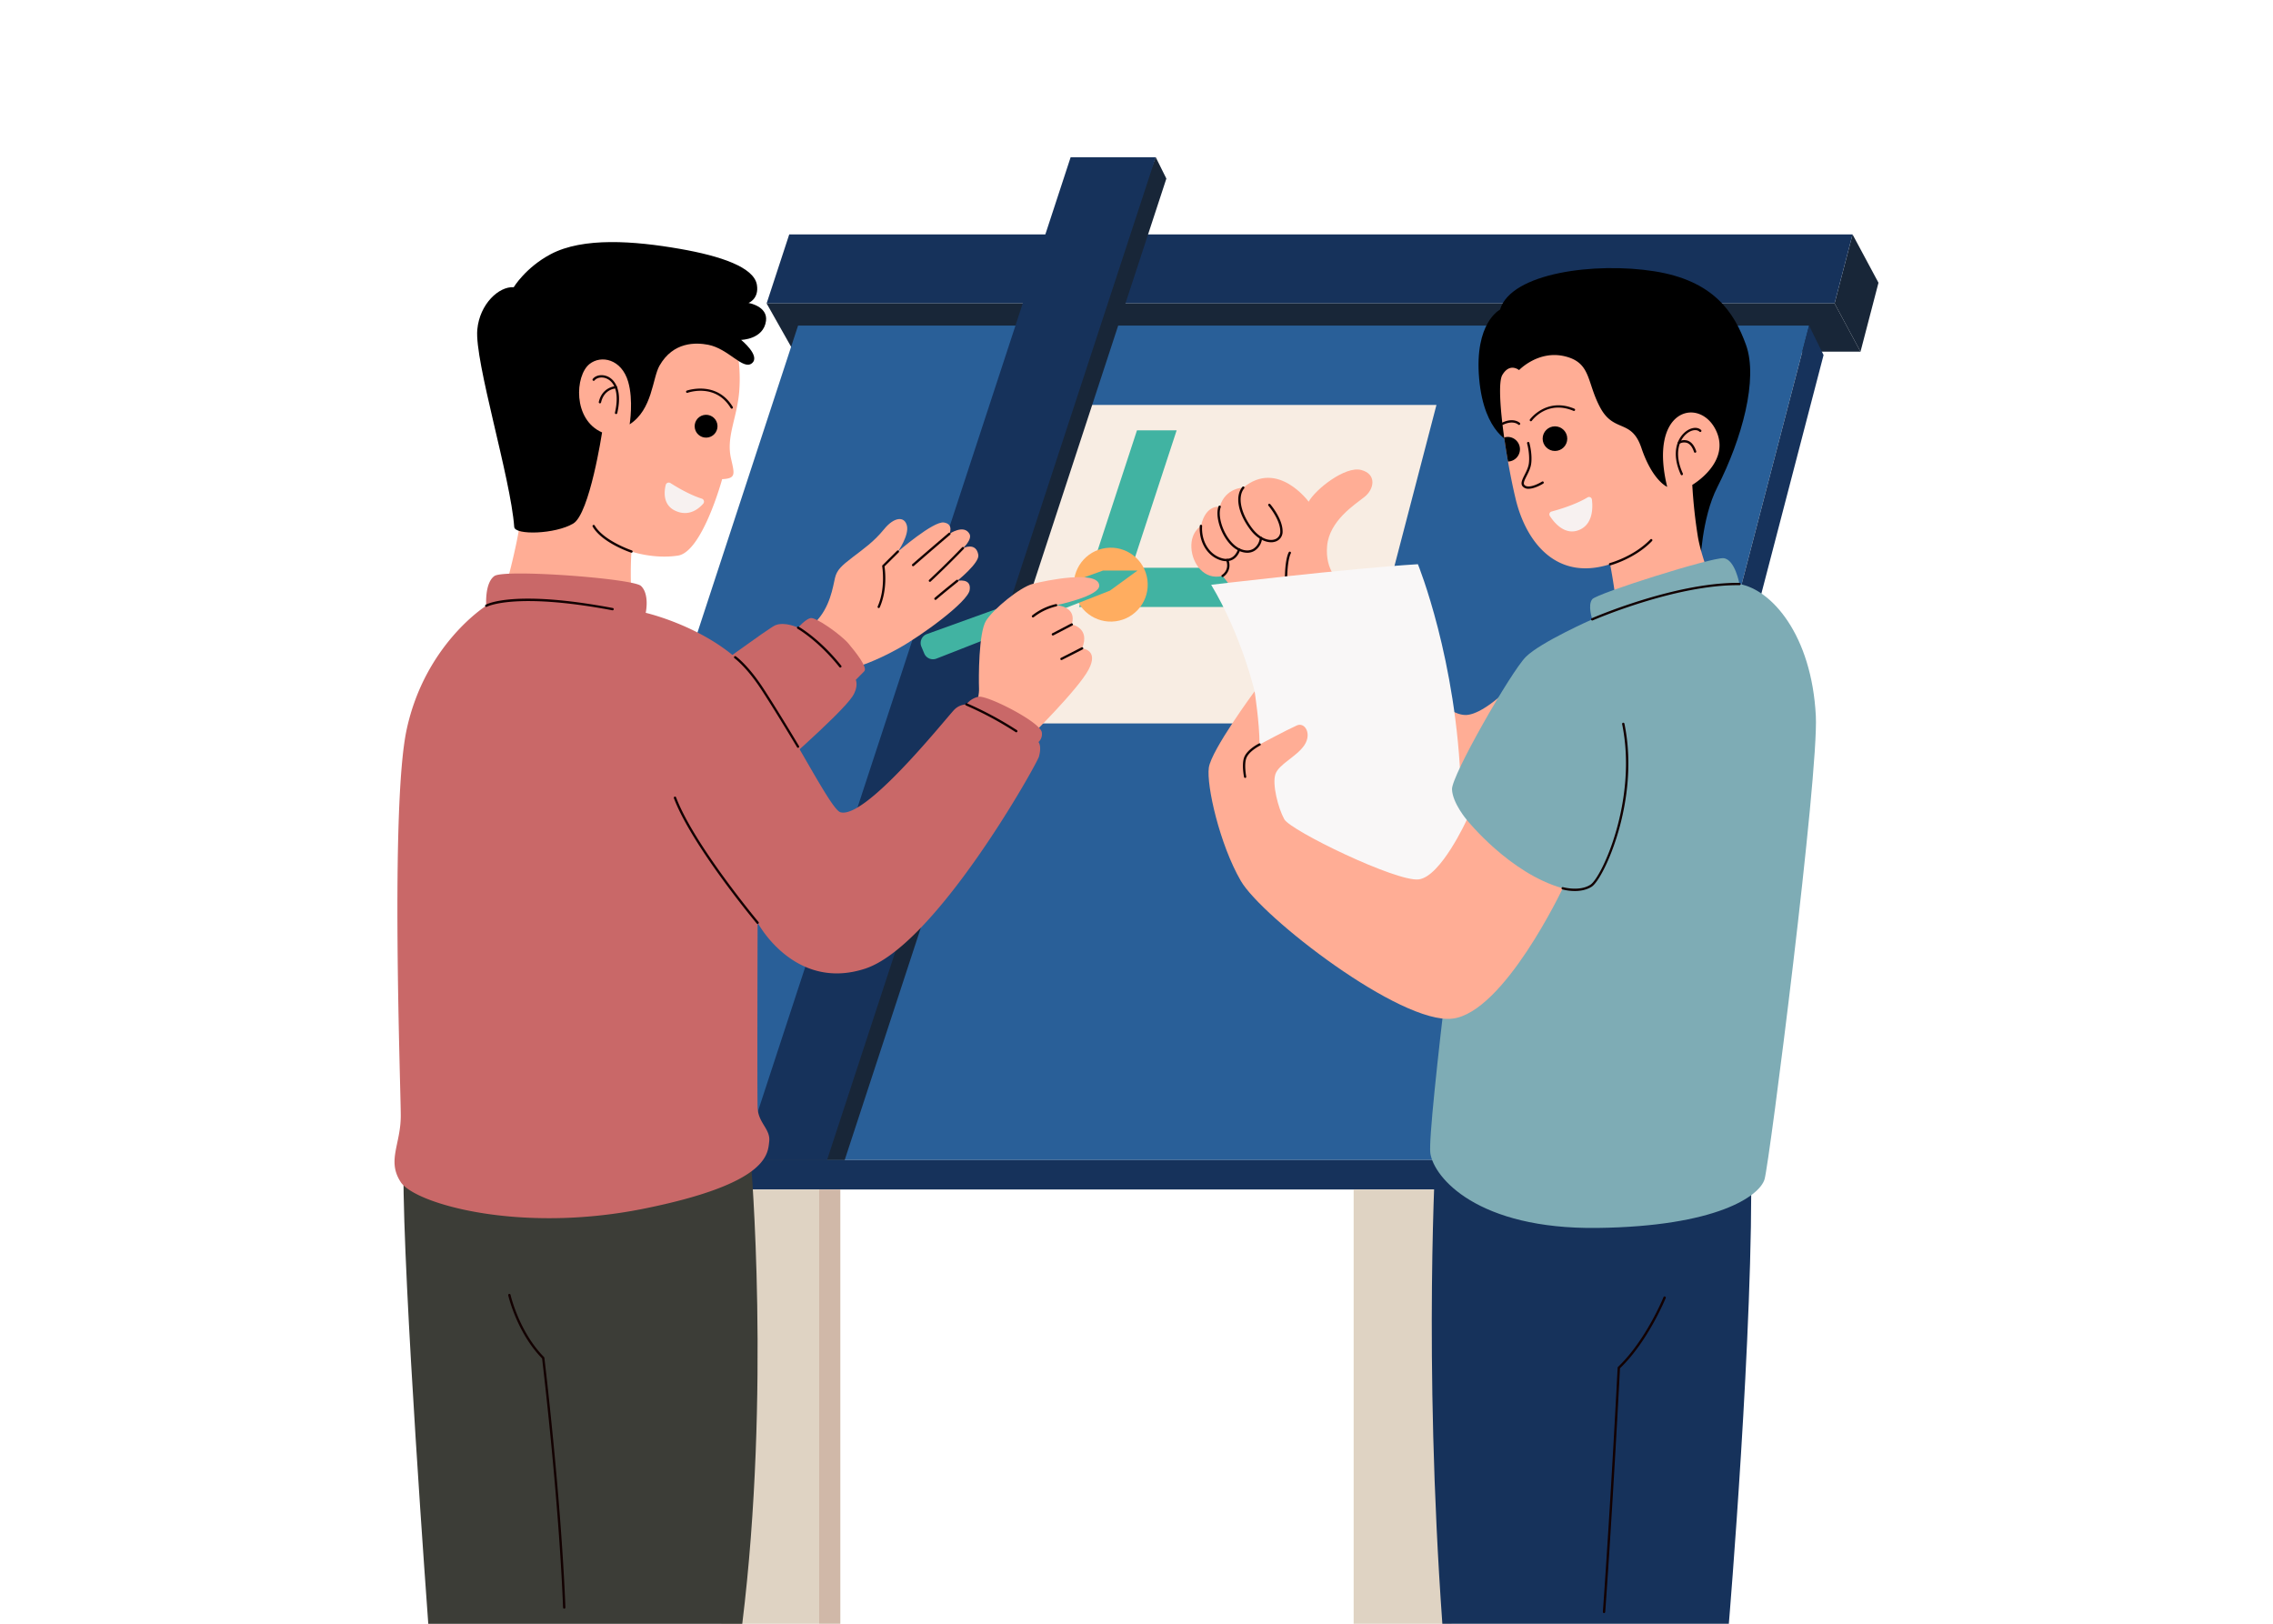 <svg xmlns="http://www.w3.org/2000/svg" viewBox="0 0 2240 1600"><defs><style>.cls-1{fill:#f8ede3;}.cls-2{fill:#182638;}.cls-3{fill:#16325b;}.cls-4{fill:#295f98;}.cls-5{fill:#41b3a2;}.cls-6{fill:#ffad60;}.cls-7{fill:#dfd3c3;}.cls-8{fill:#d0b8a8;}.cls-9{fill:#3c3d37;}.cls-10{fill:#120000;}.cls-11{fill:#ffad95;}.cls-12{fill:#c96868;}.cls-13{fill:#f7f1f0;}.cls-14{fill:#f9f7f7;}.cls-15{fill:#7eacb5;}</style></defs><g id="Layer_2" data-name="Layer 2"><g id="Layer_1-2" data-name="Layer 1"><polygon class="cls-2" points="1851.21 278.61 1833.5 346.52 1807.92 298.99 1825.66 230.99 1851.21 278.61"/><polygon class="cls-3" points="1825.66 230.99 1807.92 298.99 755.49 298.99 777.78 230.99 1825.66 230.99"/><polygon class="cls-2" points="1833.5 346.52 782.33 346.52 755.49 298.99 1807.92 298.99 1833.5 346.52"/><polygon class="cls-4" points="786.48 320.82 1782.81 320.82 1568.4 1143.05 516.97 1143.05 786.48 320.82"/><polygon class="cls-1" points="1035.32 399.02 1415.6 399.02 1333.76 712.85 932.45 712.85 1035.32 399.02"/><polygon class="cls-3" points="1782.81 320.82 1797.09 349.87 1582.68 1172.1 531.25 1172.1 516.97 1143.05 1568.4 1143.05 1782.81 320.82"/><polygon class="cls-2" points="1149.43 175.98 832.44 1143.04 748.59 1143.04 1138.94 154.91 1149.43 175.98"/><polygon class="cls-3" points="815.05 1143.05 1138.94 154.92 1055.1 154.92 731.21 1143.05 815.05 1143.05"/><polygon class="cls-5" points="1115.17 559.47 1159.56 424.05 1120.47 424.05 1063.42 598.11 1083.94 598.11 1083.94 598.12 1265.15 598.12 1265.15 559.47 1115.17 559.47"/><circle class="cls-6" cx="1094.67" cy="576.05" r="36.41" transform="translate(-103.07 266.91) rotate(-13.28)"/><rect class="cls-7" x="710.85" y="1172.1" width="96.45" height="427.9"/><rect class="cls-7" x="1334" y="1172.1" width="96.45" height="427.9"/><rect class="cls-8" x="807.3" y="1172.1" width="20.83" height="427.9"/><path class="cls-9" d="M739.88,1143.05s19.74,228.47-8.39,457H422.06s-25.17-340.53-24.43-446Z"/><path class="cls-10" d="M556.05,1585.14a1.14,1.14,0,0,1-1.15-1.1c-4.27-107.77-19.7-237.37-20.67-245.46-24.9-25.4-33.26-61.76-33.34-62.13a1.15,1.15,0,1,1,2.24-.5c.08.36,8.37,36.37,33,61.29a1.14,1.14,0,0,1,.32.67c.17,1.34,16.35,135.22,20.74,246a1.15,1.15,0,0,1-1.11,1.19Z"/><path class="cls-11" d="M803.4,613.2l42,43.6s15.95-4.5,39.49-17.53,68.87-46.16,70.7-57.83c2-12.35-12.32-9-12.32-9s22.15-17.76,20.86-25.6c-2.2-13.27-15.17-6.63-15.17-6.63s9.57-8.66,6.4-14.22c-5.51-9.66-19.67,0-19.67,0s4.46-9.64-5.57-11.14c-10.31-1.54-45.23,28.67-45.23,28.67s11.22-16.11,8.85-25.59-12.56-8.7-22.51,3.55C861,534,851.51,540.44,840.37,549s-15.64,12.56-17.54,20.62S818.09,598.74,803.4,613.2Z"/><path class="cls-10" d="M866,599.18a1.09,1.09,0,0,1-.46-.1,1.15,1.15,0,0,1-.59-1.52c8.05-18.17,4.46-39.41,4.42-39.62a1.18,1.18,0,0,1,.33-1L884,542.71a1.15,1.15,0,1,1,1.62,1.63l-13.95,13.8c.56,3.7,3,23.05-4.69,40.36A1.16,1.16,0,0,1,866,599.18Z"/><path class="cls-10" d="M899.85,557.94a1.12,1.12,0,0,1-.86-.39,1.14,1.14,0,0,1,.11-1.62c13.12-11.49,35.57-30.63,35.79-30.82a1.15,1.15,0,0,1,1.49,1.75c-.22.19-22.66,19.33-35.77,30.8A1.15,1.15,0,0,1,899.85,557.94Z"/><path class="cls-10" d="M916.44,573.35a1.12,1.12,0,0,1-.84-.37,1.14,1.14,0,0,1,.06-1.62c17.31-16.15,32.27-31.79,32.42-32a1.15,1.15,0,1,1,1.66,1.59c-.15.16-15.15,15.85-32.51,32A1.16,1.16,0,0,1,916.44,573.35Z"/><path class="cls-10" d="M921.89,591.12a1.13,1.13,0,0,1-.87-.4,1.15,1.15,0,0,1,.12-1.62c8.45-7.28,21.24-17.46,21.36-17.56a1.15,1.15,0,1,1,1.44,1.79c-.13.11-12.88,10.27-21.3,17.51A1.11,1.11,0,0,1,921.89,591.12Z"/><path class="cls-12" d="M692.68,666.53s65-47.7,71.22-50.36c9.4-4,22.58,2.33,22.58,2.33s7.08-8.24,12.27-9.46,30.1,16.48,37.37,25.1,19.2,23.68,15.57,27.32-8.31,8.45-8.31,8.45,3,6.69-3.24,16.26c-12,18.36-85.19,81.42-85.19,81.42Z"/><path class="cls-10" d="M828.13,657.8a1.16,1.16,0,0,1-.9-.43c-20.87-26.22-41.11-37.75-41.31-37.86a1.15,1.15,0,0,1,1.12-2c.21.12,20.81,11.84,42,38.43a1.15,1.15,0,0,1-.9,1.87Z"/><path class="cls-5" d="M1087,562.21,913.48,624.79A9.33,9.33,0,0,0,908,637.17l2.81,6.73a9.35,9.35,0,0,0,12,5.1l171-67L1121,562.21Z"/><path class="cls-11" d="M958.75,705.92s6.47-17,6.06-27.49-.4-55,6.88-66.71,33.56-33.16,46.09-36.39,64.69-14,65.5,1.61c.55,10.62-42.45,19.41-42.45,19.41s21,.81,15.36,19c0,0,18.6,3.24,10.11,23.61,0,0,17,1.06,6.47,20.87s-58.22,66.72-58.22,66.72Z"/><path class="cls-10" d="M1046.09,650.42a1.15,1.15,0,0,1-.53-2.18l20.22-10.31a1.15,1.15,0,1,1,1,2.05l-20.21,10.31A1.11,1.11,0,0,1,1046.09,650.42Z"/><path class="cls-10" d="M1037.59,626.21a1.17,1.17,0,0,1-1-.62,1.15,1.15,0,0,1,.49-1.55l18.6-9.71a1.15,1.15,0,0,1,1.55.49,1.14,1.14,0,0,1-.49,1.55l-18.6,9.71A1.09,1.09,0,0,1,1037.59,626.21Z"/><path class="cls-10" d="M1018,608.42a1.17,1.17,0,0,1-.91-.45,1.15,1.15,0,0,1,.21-1.61,58.83,58.83,0,0,1,23.33-11.14,1.15,1.15,0,0,1,.4,2.26,58,58,0,0,0-22.33,10.7A1.12,1.12,0,0,1,1018,608.42Z"/><path class="cls-11" d="M725,338.28a157,157,0,0,1,3.4,48.51c-2.43,26.2-12.83,43.7-8,65,3.54,15.52,5.1,19.65-8.73,20.38,0,0-19.55,71.67-43.56,75.31s-45.85-4-45.85-4a364.43,364.43,0,0,0,0,42.93l-124.78-5.1s11.64-40,16-72.4S523.73,370.66,583,338.28,725,338.28,725,338.28Z"/><path d="M620.51,418.14s3.88-23.7-1.46-42c-6.52-22.38-26.64-26.56-38.08-17.46-14.37,11.43-16.64,54.81,12.37,67.42,0,0-12.22,80.05-28.38,89.75-17.58,10.55-57.62,11.72-58.21,3.39-3.39-48-39.29-163.47-36.38-194.52,2.37-25.28,21.34-42.69,35.9-41.72,0,0,11.65-19.38,36.38-32.5,32-17,82.46-13.1,127.09-5.33,40.7,7.07,73.25,18.19,76.16,35.41,2.36,13.94-8.25,17.95-8.25,17.95s19.17,3.15,17.23,17.7c-2.44,18.3-24.5,18.68-24.5,18.68s19.4,15.76,10.67,23-23-14.31-43.17-18.19c-12-2.31-34.4-3.22-48,20.68C642.82,373,643.06,403.53,620.51,418.14Z"/><path class="cls-10" d="M607.14,408l-.27,0a1.15,1.15,0,0,1-.85-1.38c3.89-16.71,1-29.19-7.74-33.37-5-2.42-10.22-1.09-12.31,1.58a1.15,1.15,0,0,1-1.61.2,1.16,1.16,0,0,1-.2-1.62c3.07-3.93,9.57-4.89,15.12-2.23,3.66,1.75,15.14,9.53,9,36A1.16,1.16,0,0,1,607.14,408Z"/><circle cx="695.84" cy="419.96" r="11.26" transform="translate(-77.87 171.1) rotate(-13.28)"/><path class="cls-10" d="M721.15,402.7a1.12,1.12,0,0,1-1-.55c-14.83-24.6-41.32-15.52-42.44-15.12a1.15,1.15,0,1,1-.77-2.16c.29-.11,29.37-10.14,45.18,16.09a1.16,1.16,0,0,1-.4,1.58A1.14,1.14,0,0,1,721.15,402.7Z"/><path class="cls-10" d="M622.32,544.63a1.13,1.13,0,0,1-.36-.06c-1.17-.4-28.68-9.78-37.89-25.62a1.15,1.15,0,0,1,2-1.16c8.77,15.09,36.35,24.5,36.63,24.59a1.16,1.16,0,0,1-.37,2.25Z"/><path class="cls-10" d="M591.22,397.46a1.15,1.15,0,0,1-1.12-1.4c3.43-15.07,16.77-15.59,16.9-15.59a1.12,1.12,0,0,1,1.18,1.12,1.15,1.15,0,0,1-1.12,1.18c-.48,0-11.69.51-14.72,13.8A1.15,1.15,0,0,1,591.22,397.46Z"/><path class="cls-13" d="M660.7,476c6,3.82,18.84,11.54,30.9,15.35a3.08,3.08,0,0,1,1.4,5c-4.4,5-13.73,12.72-26.56,7.37-13.37-5.57-12.05-19-10.39-25.83A3.08,3.08,0,0,1,660.7,476Z"/><path class="cls-12" d="M479.19,596.88s-1.77-22.17,8-29.26S623.9,570,631.68,577.37c8.67,8.18,4.67,26.5,4.67,26.5s54.49,12.5,92.68,47.78c34.1,31.52,87.21,145.11,99.1,148.68,24.23,7.28,100.21-87.74,111.92-100.61a17.38,17.38,0,0,1,12.4-5.62s3.43-5.58,11.68-7.52,61.09,24.76,62.54,35.07a10.56,10.56,0,0,1-3.27,9.55s3.4,3.64.45,14.36c-2.05,7.49-102,186.47-171.49,209-69.68,22.6-105.75-45.36-105.75-45.36s-.5,166.87,0,182.15,12.87,21.11,11.42,33.47-.73,41.48-123.7,66.22-225.57-5.09-239.39-26.2,0-37.1,0-65.48-10.44-305.11,5.82-380.55C419,634.44,479.19,596.88,479.19,596.88Z"/><path class="cls-10" d="M603.7,601.38l-.22,0c-96.07-18.09-123.46-3.63-123.72-3.48a1.16,1.16,0,0,1-1.57-.44,1.14,1.14,0,0,1,.44-1.56c1.1-.63,28.07-15.08,125.28,3.22a1.15,1.15,0,0,1,.91,1.34A1.13,1.13,0,0,1,603.7,601.38Z"/><path class="cls-10" d="M746.61,910.38a1.15,1.15,0,0,1-.88-.41c-.64-.76-63.93-76.61-81.65-123.54a1.16,1.16,0,0,1,2.16-.82c17.57,46.57,80.62,122.13,81.25,122.88a1.14,1.14,0,0,1-.14,1.62A1.17,1.17,0,0,1,746.61,910.38Z"/><path class="cls-10" d="M1001.54,721.61a1.16,1.16,0,0,1-.64-.19A336.25,336.25,0,0,0,952,695.16a1.15,1.15,0,1,1,.89-2.13,341,341,0,0,1,49.27,26.47,1.15,1.15,0,0,1-.63,2.11Z"/><path class="cls-10" d="M786.48,736.88a1.16,1.16,0,0,1-1-.56c-.2-.34-20.14-33.76-35-56.54-14.7-22.57-26.57-31.13-26.69-31.21a1.15,1.15,0,0,1,1.32-1.88c.5.35,12.33,8.84,27.29,31.83,14.86,22.83,34.83,56.28,35,56.62a1.15,1.15,0,0,1-1,1.74Z"/><path class="cls-3" d="M1415.11,1131.4s-12.61,205.2,6.3,468.6h282.33s24.74-295.42,21.83-456.95Z"/><path class="cls-10" d="M1580.77,1589.51h-.09a1.14,1.14,0,0,1-1.06-1.22c7.91-110.77,14.49-239.3,14.55-240.59a1.14,1.14,0,0,1,.36-.77c27.39-26,44.66-68.3,44.84-68.72a1.14,1.14,0,0,1,1.49-.64,1.15,1.15,0,0,1,.64,1.5c-.17.43-17.5,42.88-45.06,69.21-.43,8.55-6.85,132.72-14.53,240.17A1.14,1.14,0,0,1,1580.77,1589.51Z"/><path class="cls-11" d="M1494,671.05s-29.59,32.5-49,33.48-55.78-36.39-55.78-36.39l-68.88-94.79s-14.68-10.59-12.5-35.33,26.93-40.57,36.75-48.3,12.37-22.65-3.27-26.65-44.75,18.92-51.67,31.29c0,0-30.56-41.92-64.39-13.86,0,0-17.47-.09-23.29,18.83,0,0-13.82-2.42-18.43,18.92,0,0-10.19,5.82-9.46,21.34s12.37,32.51,30.8,27.9c0,0,11.4,14.55,10.68,14.55s189.77,201.87,226.58,196.37S1494,671.05,1494,671.05Z"/><path class="cls-10" d="M1252.74,534.34c-6.12,0-14-3.6-20.66-12.49-12.16-16.13-15.26-33-7.73-42.09a1.15,1.15,0,0,1,1.77,1.47c-6.73,8.08-3.52,24.22,7.8,39.24,7.69,10.21,16.76,12.9,22.33,11a7.84,7.84,0,0,0,5.43-7.92c0-11.56-11.49-25.07-11.6-25.21a1.15,1.15,0,1,1,1.74-1.5c.5.58,12.16,14.3,12.16,26.71a10.13,10.13,0,0,1-7,10.1A13.52,13.52,0,0,1,1252.74,534.34Z"/><path class="cls-10" d="M1229.13,544.69a19.78,19.78,0,0,1-8.51-2.12c-14.6-6.91-24.23-31.92-19.74-43.65a1.15,1.15,0,0,1,2.15.82c-4.09,10.68,5.16,34.4,18.58,40.76,5.11,2.42,9.78,2.51,13.5.27a14,14,0,0,0,6.38-10.72,1.15,1.15,0,1,1,2.3.1,16.35,16.35,0,0,1-7.49,12.59A13.79,13.79,0,0,1,1229.13,544.69Z"/><path class="cls-10" d="M1208.52,553a18,18,0,0,1-4.69-.66c-13.64-3.72-22.47-17.77-21.46-34.17a1.14,1.14,0,0,1,1.22-1.08,1.16,1.16,0,0,1,1.08,1.22c-.94,15.3,7.19,28.38,19.77,31.81,5.08,1.38,9.23.32,12.33-3.15a16.09,16.09,0,0,0,3.24-5.75,1.15,1.15,0,1,1,2.21.61,18.4,18.4,0,0,1-3.73,6.68A13,13,0,0,1,1208.52,553Z"/><path class="cls-10" d="M1204.87,568.64a1.15,1.15,0,0,1-.6-2.14c.34-.21,7.62-4.82,4.13-14.28a1.15,1.15,0,0,1,2.16-.79c4.16,11.29-5,17-5.1,17A1.18,1.18,0,0,1,1204.87,568.64Z"/><path class="cls-10" d="M1267.38,569.05h0a1.15,1.15,0,0,1-1.12-1.17c.43-18.38,3.75-23.61,3.89-23.83a1.15,1.15,0,0,1,1.92,1.26c-.06.11-3.1,5.22-3.51,22.62A1.14,1.14,0,0,1,1267.38,569.05Z"/><path class="cls-14" d="M1236.39,681.24s-12.61-54.81-42.8-105c0,0,136.06-16.19,203.73-20.28,0,0,38.45,94.28,42.33,220.86,0,0,27.65,16.5,22.8,34.44s-41.24,86.84-91.69,74.71-112-44.82-122.24-90.57-18.92-80.18-18.92-80.18Z"/><path d="M1675.61,555.94s1.13-45.19,16.77-75.87c24.37-47.83,40.41-106.51,28.28-140.21-11.64-32.34-32.08-63.33-90.29-72.55s-141.32,1.46-152.15,37.84c0,0-25.39,12.61-20.54,67.91s32.5,63.55,32.5,63.55Z"/><path class="cls-11" d="M1482.34,431.12c1.1,7.77,2.37,15.77,3.76,23.67,2.27,12.94,4.85,25.63,7.48,36.64,10.19,42.67,40.25,81.48,93.14,64.5,0,0,5.82,29.12,7.27,54.34l96.53-27.65s-14-32.73-17.46-54.82a494.47,494.47,0,0,1-5.34-50S1707,455,1690.52,423s-66.22-19.89-47.53,56.75c0,0-14.51-6-25.42-38.39-9.78-29-27-14.49-40.56-39.7s-8.74-44.28-34.92-50.58S1497,364.7,1497,364.7s-9.09-7.74-16.5,4.83C1476.62,376.14,1478.27,402.13,1482.34,431.12Z"/><path class="cls-10" d="M1657.42,468.32a1.14,1.14,0,0,1-1.05-.68c-9.91-21.7-3.19-36.68,5.57-42.91,5.3-3.77,11.11-4.16,14.46-1a1.14,1.14,0,0,1,0,1.62,1.15,1.15,0,0,1-1.63,0c-2.48-2.37-7.23-1.89-11.54,1.18-8,5.72-14.13,19.65-4.81,40.08a1.14,1.14,0,0,1-.57,1.52A1.12,1.12,0,0,1,1657.42,468.32Z"/><path class="cls-10" d="M1670.51,446.12a1.14,1.14,0,0,1-1.09-.79c-1.6-4.81-3.91-7.81-6.87-8.91a9.36,9.36,0,0,0-7.29.73,1.16,1.16,0,0,1-1.58-.4,1.14,1.14,0,0,1,.4-1.57,11.5,11.5,0,0,1,9.24-.92c3.66,1.34,6.45,4.83,8.28,10.35a1.14,1.14,0,0,1-.72,1.45A1.19,1.19,0,0,1,1670.51,446.12Z"/><path class="cls-10" d="M1506.35,481.63a7.22,7.22,0,0,1-5.9-2.46c-2.26-2.76-.27-6.69,2-11.25,1.78-3.53,3.79-7.52,4.26-11.62,1.06-9.11-1.75-19.28-1.78-19.38a1.15,1.15,0,1,1,2.22-.62c.12.43,3,10.69,1.85,20.27-.52,4.5-2.63,8.69-4.5,12.38-1.94,3.85-3.61,7.16-2.3,8.77,3.46,4.22,13.74-.85,17.41-3.16a1.15,1.15,0,1,1,1.23,1.95C1520.42,476.79,1512.64,481.63,1506.35,481.63Z"/><circle cx="1532.38" cy="432.24" r="12.13"/><path d="M1482.34,431.12c1.1,7.77,2.37,15.77,3.76,23.67a12.13,12.13,0,0,0,0-24.25A12.37,12.37,0,0,0,1482.34,431.12Z"/><path class="cls-10" d="M1508.65,415.1a1.16,1.16,0,0,1-.67-.21,1.14,1.14,0,0,1-.26-1.61c.16-.22,16.34-22.1,43.82-10.54a1.15,1.15,0,0,1,.61,1.51,1.13,1.13,0,0,1-1.5.61c-25.77-10.83-40.46,8.92-41.07,9.77A1.14,1.14,0,0,1,1508.65,415.1Z"/><path class="cls-13" d="M1529,504.07c7.25-1.95,23.82-6.87,35.46-13.92a2.85,2.85,0,0,1,4.34,2.09c1,8,1.11,24.38-12.64,30-14.09,5.76-24.65-7.36-28.83-13.85A2.85,2.85,0,0,1,1529,504.07Z"/><path class="cls-10" d="M1586.71,557.09a1.15,1.15,0,0,1-.29-2.26c.24-.07,23.66-6.32,40-23.34a1.15,1.15,0,1,1,1.66,1.6c-16.77,17.49-40.81,23.9-41,24A.92.92,0,0,1,1586.71,557.09Z"/><path class="cls-10" d="M1480.6,418.75a1.15,1.15,0,0,1-.5-2.18c11.56-5.63,17.49,0,17.74.21a1.15,1.15,0,0,1-1.6,1.65c-.21-.2-5.11-4.67-15.14.2A1.11,1.11,0,0,1,1480.6,418.75Z"/><path class="cls-15" d="M1569.17,610.27s-50.94,22.46-65.49,37-73.25,116.91-72.76,130.49,14.55,30.08,14.55,30.08-39.29,304.15-35.9,328.4,46.57,75.19,164.45,73.74,160.08-31.53,164.93-48,53.51-398.78,50.52-456.56c-4.13-79.86-43.61-124.45-75.26-129.91,0,0-4.37-24.37-15.65-25.47S1574,584.59,1569.17,590.41,1569.17,610.27,1569.17,610.27Z"/><path class="cls-10" d="M1569.17,611.42a1.15,1.15,0,0,1-.46-2.21c.8-.35,80.33-34.88,143.57-34.88h1.94a1.15,1.15,0,0,1,0,2.3h0c-63-.75-143.75,34.32-144.56,34.68A1.09,1.09,0,0,1,1569.17,611.42Z"/><path class="cls-11" d="M1445.47,807.85s42.2,52.87,94.59,67.43c0,0-57.93,122.65-108.86,128.47S1243.67,903.9,1222.81,868s-34-94.11-31.53-111.57,45.11-75.19,45.11-75.19,4.86,31,4.86,52.39c0,0,26.68-14.31,36.74-18.8,8-3.56,15,8.25,7.4,19.53s-25.23,18.67-28.5,28.5,2.55,33.1,8.73,44.38,110.6,61.85,132.43,59.3S1445.47,807.85,1445.47,807.85Z"/><path class="cls-10" d="M1227.1,766.55a1.14,1.14,0,0,1-1.13-.92c-.1-.49-2.38-12,0-19,2.78-8,14.24-13.75,14.73-14a1.15,1.15,0,1,1,1,2.06c-.11.06-11.1,5.54-13.57,12.69-2.21,6.41,0,17.71,0,17.83a1.14,1.14,0,0,1-.9,1.35A.82.82,0,0,1,1227.1,766.55Z"/><path class="cls-10" d="M1552,878a48.7,48.7,0,0,1-12.26-1.58,1.15,1.15,0,1,1,.63-2.21c.16.05,16.25,4.5,26.95-2.41,11.26-7.26,46.6-83.55,31.27-158.27a1.15,1.15,0,0,1,.9-1.36,1.14,1.14,0,0,1,1.35.9c8.46,41.24,1.49,80.37-5.85,105.93-8.21,28.58-20.11,50.66-26.42,54.74C1563.43,877,1557.29,878,1552,878Z"/></g></g></svg>